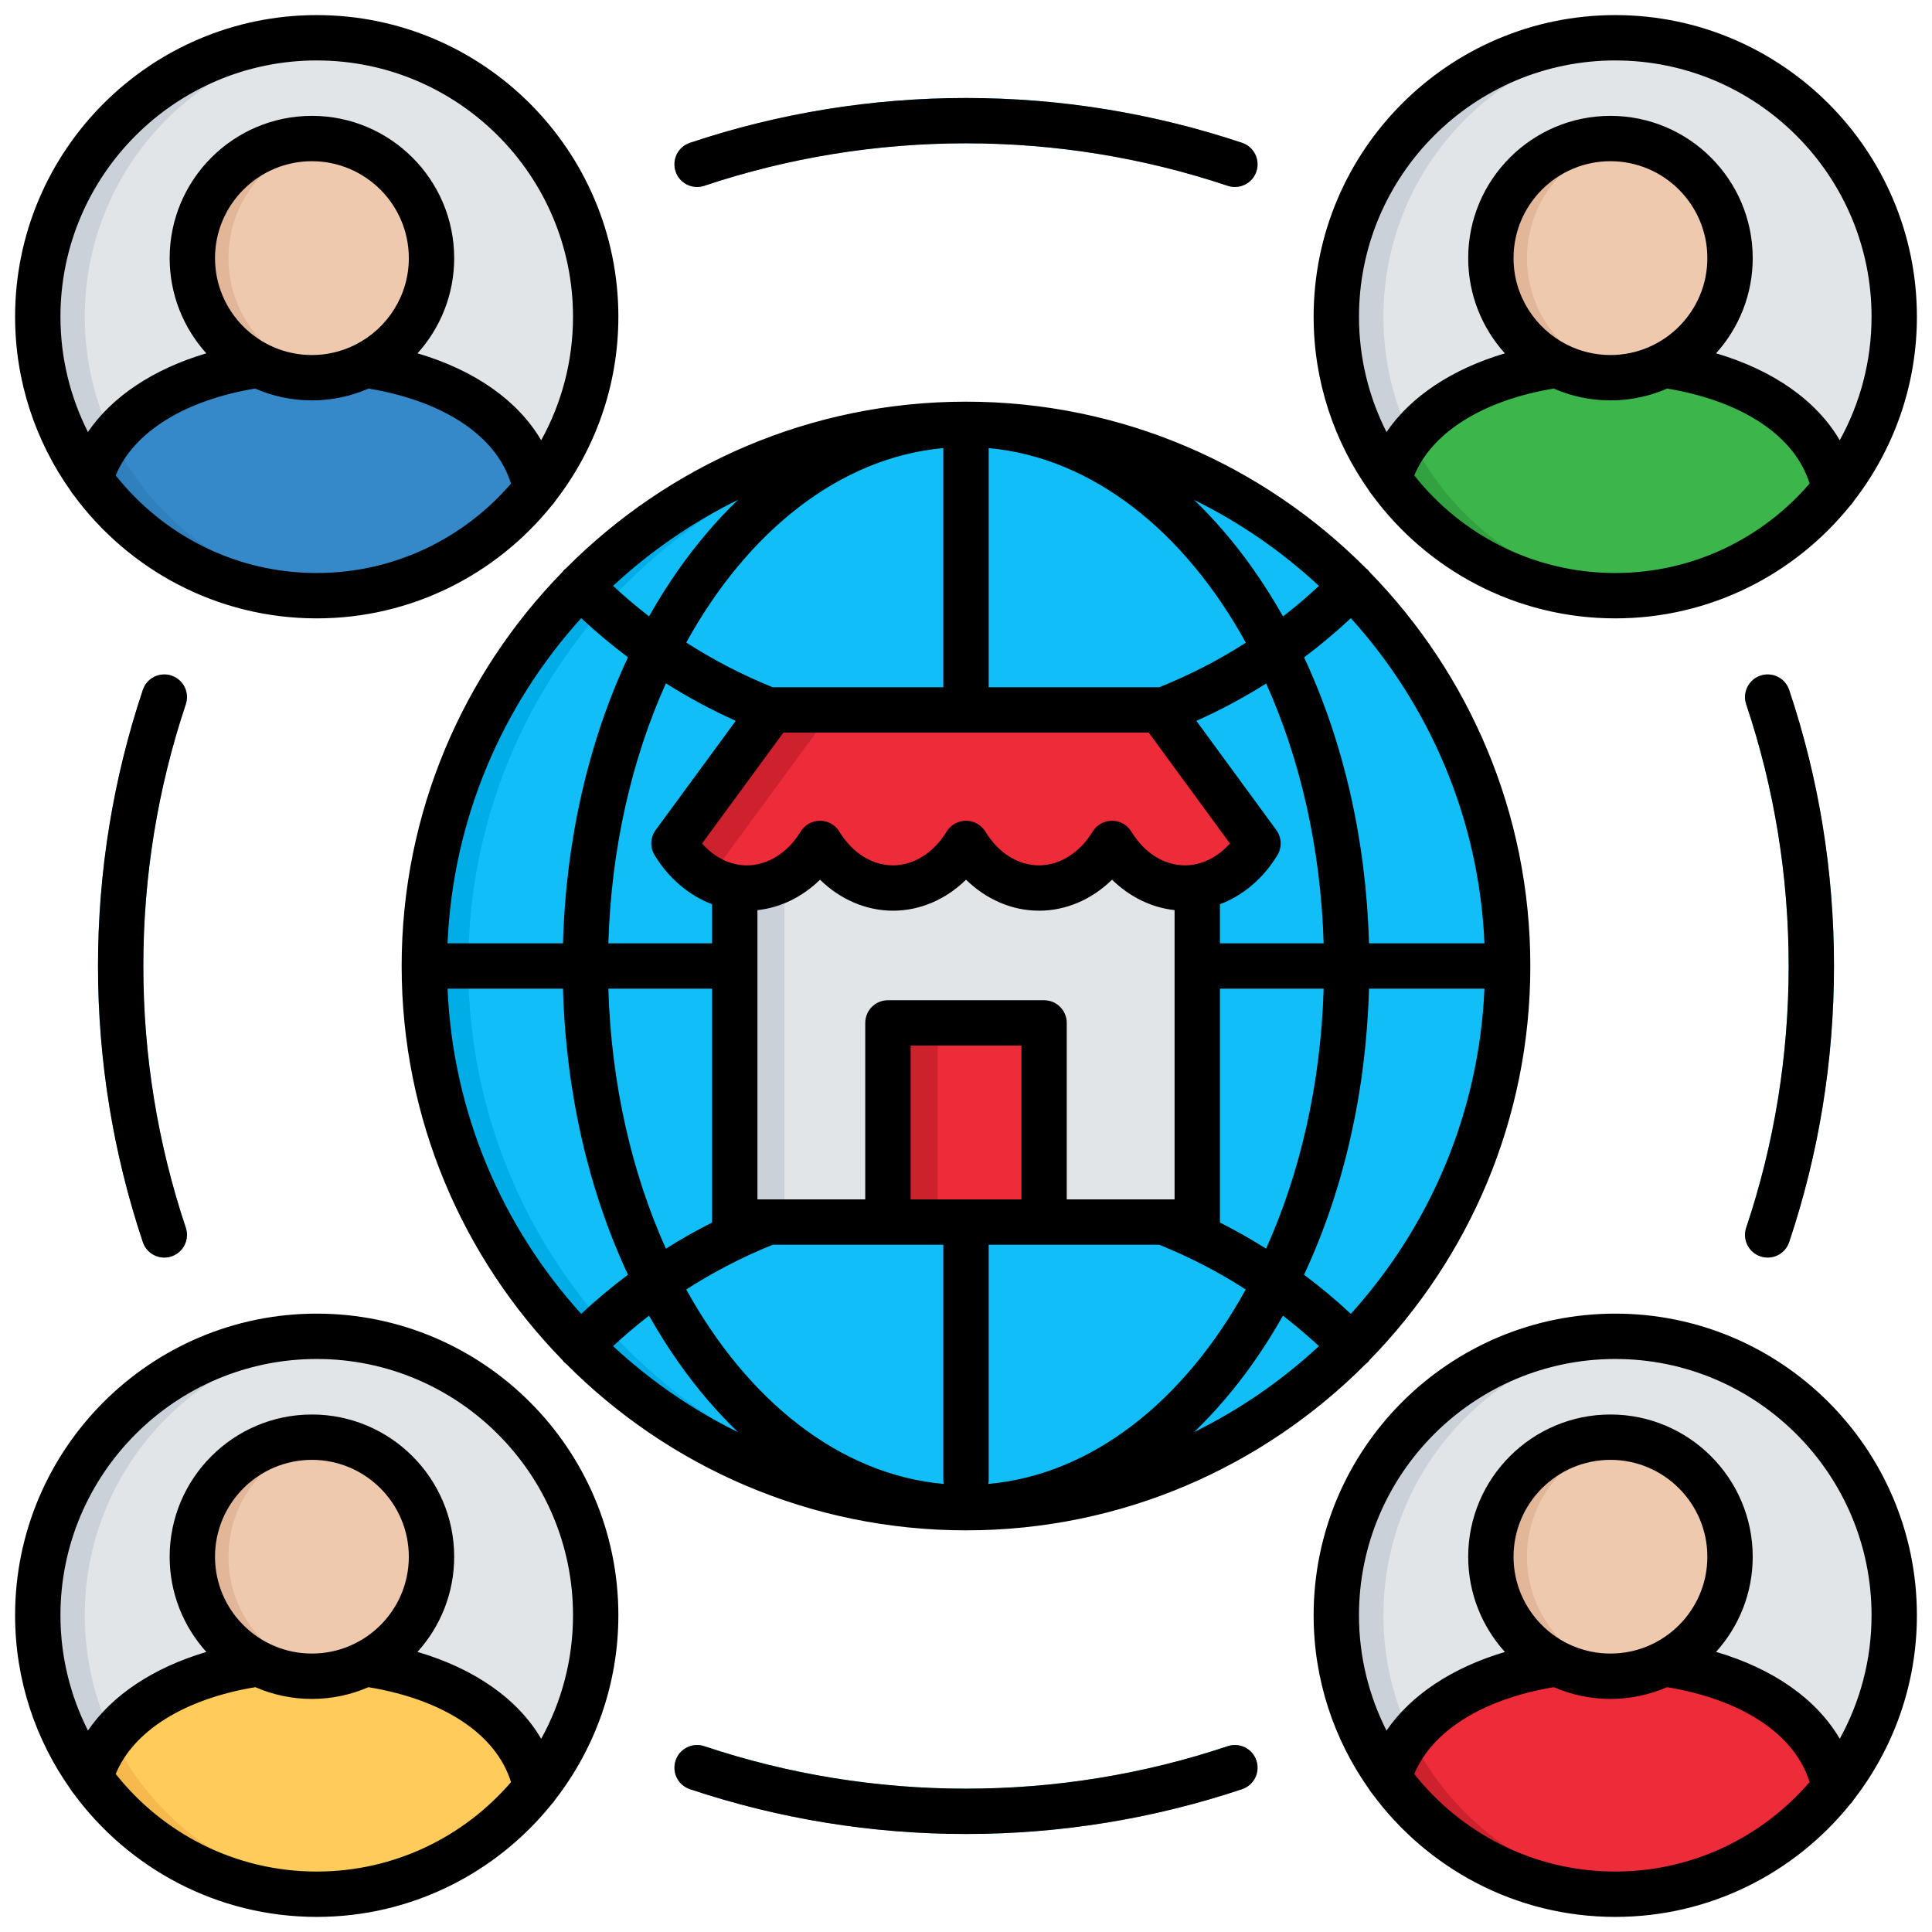 <?xml version="1.0" encoding="UTF-8"?> <svg xmlns="http://www.w3.org/2000/svg" id="Layer_1" viewBox="0 0 512 512" data-name="Layer 1"><path d="m186.65 49.213c-3.146 1.049-6.52-.624-7.569-3.77-1.049-3.118.624-6.52 3.77-7.569 47.367-15.874 98.929-15.874 146.296 0 3.146 1.049 4.819 4.45 3.77 7.569-1.049 3.146-4.422 4.819-7.569 3.77-44.759-14.995-93.94-14.995-138.699 0zm276.123 137.424c-1.049-3.118.652-6.52 3.77-7.569 3.146-1.049 6.52.652 7.569 3.77 15.874 47.367 15.874 98.958 0 146.324-1.049 3.118-4.422 4.819-7.569 3.77-3.118-1.049-4.819-4.45-3.77-7.568 14.995-44.788 15.024-93.94 0-138.728zm-137.424 276.123c3.146-1.049 6.52.652 7.569 3.798 1.049 3.118-.624 6.52-3.77 7.569-47.367 15.846-98.929 15.846-146.296 0-3.146-1.049-4.819-4.45-3.77-7.569 1.049-3.146 4.422-4.847 7.569-3.798 44.759 15.024 93.94 15.024 138.699 0zm-276.122-137.396c1.049 3.118-.652 6.52-3.77 7.568-3.146 1.049-6.52-.652-7.569-3.77-15.874-47.367-15.874-98.958 0-146.324 1.049-3.118 4.422-4.819 7.569-3.77 3.118 1.049 4.819 4.45 3.77 7.569-14.995 44.787-15.024 93.94 0 138.728z" fill="#11bef7"></path><path d="m255.986 112.453c79.285 0 143.546 64.261 143.546 143.547s-64.261 143.546-143.546 143.546-143.546-64.261-143.546-143.546 64.289-143.547 143.546-143.547z" fill="#00ade6" fill-rule="evenodd"></path><path d="m261.825 112.567c76.564 3.061 137.707 66.104 137.707 143.433s-61.143 140.372-137.707 143.405c-76.592-3.033-137.735-66.075-137.735-143.405s61.143-140.372 137.735-143.433z" fill="#11bef7" fill-rule="evenodd"></path><path d="m83.923 10.009c40.847 0 73.928 33.08 73.928 73.927s-33.08 73.928-73.928 73.928-73.928-33.108-73.928-73.927 33.109-73.928 73.928-73.928z" fill="#cad1d8" fill-rule="evenodd"></path><path d="m90.159 10.265c37.928 3.175 67.691 34.923 67.691 73.672s-29.764 70.498-67.691 73.644c-37.899-3.146-67.691-34.923-67.691-73.644s29.792-70.498 67.691-73.672z" fill="#e2e5e7" fill-rule="evenodd"></path><path d="m142.005 129.688c-8.532-44.39-106.101-45.241-118.091-2.579 13.436 18.624 35.291 30.756 60.009 30.756 23.556 0 44.532-11.027 58.082-28.177z" fill="#2f80bd" fill-rule="evenodd"></path><path d="m142.005 129.688c-7.682-40.053-87.902-44.646-112.309-13.805 11.083 23.046 33.761 39.487 60.491 41.726 20.976-1.786 39.487-12.302 51.817-27.921z" fill="#3589c9" fill-rule="evenodd"></path><path d="m82.647 36.712c-17.49 0-31.691 14.202-31.691 31.691s14.202 31.691 31.691 31.691 31.691-14.173 31.691-31.691-14.202-31.691-31.691-31.691z" fill="#e2b698" fill-rule="evenodd"></path><path d="m87.438 99.726c15.222-2.296 26.901-15.449 26.901-31.323s-11.679-29.027-26.901-31.323c-15.25 2.296-26.901 15.449-26.901 31.323s11.65 29.027 26.901 31.323z" fill="#efc9ae" fill-rule="evenodd"></path><path d="m194.701 213.395h122.57v110.466h-122.57z" fill="#e2e5e7"></path><path d="m235.293 271.08h41.414v52.781h-41.414z" fill="#ee2b39"></path><g fill-rule="evenodd"><path d="m428.077 10.009c40.819 0 73.928 33.08 73.928 73.927s-33.109 73.928-73.928 73.928-73.928-33.109-73.928-73.928 33.081-73.927 73.928-73.927z" fill="#cad1d8"></path><path d="m434.313 10.265c37.899 3.175 67.691 34.923 67.691 73.672s-29.792 70.498-67.691 73.644c-37.928-3.146-67.691-34.923-67.691-73.644s29.764-70.498 67.691-73.672z" fill="#e2e5e7"></path><path d="m486.131 129.688c-8.504-44.39-106.101-45.241-118.091-2.579 13.436 18.624 35.32 30.756 60.038 30.756 23.556 0 44.532-11.027 58.054-28.177z" fill="#32a13f"></path><path d="m486.131 129.688c-7.682-40.053-87.902-44.646-112.28-13.805 11.055 23.046 33.761 39.487 60.463 41.726 21.005-1.786 39.487-12.302 51.817-27.921z" fill="#3cb54b"></path><path d="m426.773 36.712c-17.49 0-31.663 14.202-31.663 31.691s14.173 31.691 31.663 31.691 31.691-14.173 31.691-31.691-14.173-31.691-31.691-31.691z" fill="#e2b698"></path><path d="m431.564 99.726c15.222-2.296 26.901-15.449 26.901-31.323s-11.679-29.027-26.901-31.323c-15.222 2.296-26.901 15.449-26.901 31.323s11.679 29.027 26.901 31.323z" fill="#efc9ae"></path><path d="m428.077 354.135c40.819 0 73.928 33.109 73.928 73.928s-33.109 73.927-73.928 73.927-73.928-33.08-73.928-73.927 33.08-73.928 73.928-73.928z" fill="#cad1d8"></path><path d="m434.313 354.391c37.899 3.175 67.691 34.951 67.691 73.673s-29.792 70.498-67.691 73.672c-37.928-3.175-67.691-34.951-67.691-73.672s29.764-70.498 67.691-73.673z" fill="#e2e5e7"></path><path d="m486.131 473.814c-8.504-44.362-106.101-45.241-118.091-2.58 13.436 18.624 35.32 30.756 60.038 30.756 23.556 0 44.532-10.999 58.054-28.176z" fill="#cd212d"></path><path d="m486.131 473.814c-7.682-40.054-87.902-44.646-112.28-13.805 11.055 23.074 33.761 39.487 60.463 41.726 21.005-1.758 39.487-12.274 51.817-27.921z" fill="#ee2b39"></path><path d="m426.773 380.866c-17.49 0-31.663 14.173-31.663 31.691s14.173 31.663 31.663 31.663 31.691-14.173 31.691-31.663-14.173-31.691-31.691-31.691z" fill="#e2b698"></path><path d="m431.564 443.88c15.222-2.324 26.901-15.449 26.901-31.323s-11.679-29.027-26.901-31.351c-15.222 2.324-26.901 15.477-26.901 31.351s11.679 28.999 26.901 31.323z" fill="#efc9ae"></path><path d="m83.923 354.135c40.847 0 73.928 33.109 73.928 73.928s-33.08 73.927-73.928 73.927-73.928-33.08-73.928-73.927 33.109-73.928 73.928-73.928z" fill="#cad1d8"></path><path d="m90.159 354.391c37.928 3.175 67.691 34.951 67.691 73.673s-29.764 70.498-67.691 73.672c-37.899-3.175-67.691-34.951-67.691-73.672s29.792-70.498 67.691-73.673z" fill="#e2e5e7"></path><path d="m142.005 473.814c-8.532-44.362-106.101-45.241-118.091-2.58 13.436 18.624 35.291 30.756 60.009 30.756 23.556 0 44.532-10.999 58.082-28.176z" fill="#f7b84e"></path><path d="m142.005 473.814c-7.682-40.054-87.902-44.646-112.309-13.805 11.083 23.074 33.761 39.487 60.491 41.726 20.976-1.758 39.487-12.274 51.817-27.921z" fill="#ffcb5b"></path><path d="m82.647 380.866c-17.49 0-31.691 14.173-31.691 31.691s14.202 31.663 31.691 31.663 31.691-14.173 31.691-31.663-14.202-31.691-31.691-31.691z" fill="#e2b698"></path><path d="m87.438 443.88c15.222-2.324 26.901-15.449 26.901-31.323s-11.679-29.027-26.901-31.351c-15.25 2.324-26.901 15.477-26.901 31.351s11.65 28.999 26.901 31.323z" fill="#efc9ae"></path></g><path d="m194.701 213.395h13.181v110.466h-13.181z" fill="#cad1d8"></path><path d="m333.372 223.515c-4.337 7.143-11.395 11.821-19.332 11.821s-14.995-4.677-19.361-11.821c-4.337 7.143-11.395 11.821-19.332 11.821s-14.995-4.677-19.361-11.821c-4.337 7.143-11.395 11.821-19.332 11.821s-14.995-4.677-19.361-11.821c-4.337 7.143-11.395 11.821-19.332 11.821s-14.995-4.677-19.361-11.821l25.937-35.376h102.926z" fill="#cd212d" fill-rule="evenodd"></path><path d="m333.372 223.515c-4.337 7.143-11.395 11.821-19.332 11.821s-14.995-4.677-19.361-11.821c-4.337 7.143-11.395 11.821-19.332 11.821s-14.995-4.677-19.361-11.821c-4.337 7.143-11.395 11.821-19.332 11.821s-14.995-4.677-19.361-11.821c-4.337 7.143-11.395 11.821-19.332 11.821-3.572 0-6.945-.936-9.978-2.608l7.71-10.545 24.973-34.044h86.797z" fill="#ee2b39" fill-rule="evenodd"></path><path d="m235.293 271.08h13.181v52.781h-13.181z" fill="#cd212d"></path><path d="m163.874 428.063c0-44.077-35.859-79.938-79.937-79.938s-79.937 35.861-79.937 79.938c0 17.134 5.436 33.012 14.65 46.038.228.42.508.811.831 1.168 14.561 19.828 38.026 32.731 64.457 32.731 25.167 0 47.642-11.703 62.305-29.94.323-.324.603-.687.844-1.074 10.508-13.532 16.787-30.504 16.787-48.924zm-79.937-67.918c37.45 0 67.918 30.468 67.918 67.918 0 11.865-3.066 23.023-8.435 32.74-6.157-10.517-17.564-18.553-32.773-23.032 6.034-6.682 9.715-15.525 9.715-25.212 0-20.788-16.913-37.701-37.701-37.701s-37.701 16.913-37.701 37.701c0 9.693 3.685 18.542 9.726 25.225-14.034 4.168-24.943 11.42-31.38 20.83-4.65-9.191-7.288-19.565-7.288-30.55 0-37.45 30.468-67.918 67.918-67.918zm-26.958 52.413c0-14.161 11.521-25.682 25.682-25.682s25.682 11.521 25.682 25.682-11.521 25.653-25.682 25.653-25.682-11.508-25.682-25.653zm26.958 83.423c-21.577 0-40.822-10.126-53.272-25.862 4.726-11.45 18.239-19.892 37.004-23.002 4.598 1.999 9.666 3.115 14.991 3.115s10.389-1.114 14.985-3.112c20.07 3.313 33.895 12.559 37.779 25.162-12.465 14.494-30.916 23.7-51.488 23.7zm344.126-147.855c-44.078 0-79.937 35.86-79.937 79.938 0 17.132 5.436 33.01 14.648 46.036.229.421.509.813.833 1.17 14.561 19.828 38.025 32.731 64.456 32.731 25.121 0 47.56-11.659 62.225-29.838.414-.396.768-.847 1.054-1.341 10.43-13.505 16.657-30.414 16.657-48.759 0-44.077-35.859-79.938-79.937-79.938zm0 12.02c37.45 0 67.918 30.468 67.918 67.918 0 11.859-3.063 23.012-8.427 32.725-6.17-10.515-17.578-18.548-32.776-23.023 6.031-6.681 9.71-15.522 9.71-25.207 0-20.788-16.913-37.701-37.701-37.701s-37.7 16.913-37.7 37.701c0 9.696 3.687 18.547 9.73 25.23-14.026 4.169-24.935 11.423-31.379 20.836-4.654-9.193-7.294-19.572-7.294-30.562 0-37.45 30.468-67.918 67.918-67.918zm-26.958 52.413c0-14.161 11.521-25.682 25.682-25.682s25.682 11.521 25.682 25.682-11.521 25.653-25.682 25.653-25.682-11.508-25.682-25.653zm26.958 83.423c-21.575 0-40.818-10.124-53.268-25.858 4.746-11.453 18.26-19.895 37.007-23.004 4.596 1.998 9.662 3.112 14.985 3.112s10.394-1.116 14.992-3.115c20.046 3.306 33.873 12.545 37.788 25.145-12.466 14.506-30.924 23.72-51.505 23.72zm-64.457-364.838c14.561 19.829 38.026 32.732 64.457 32.732 25.123 0 47.563-11.66 62.228-29.842.412-.394.764-.843 1.049-1.334 10.432-13.506 16.66-30.416 16.66-48.762 0-44.077-35.859-79.938-79.937-79.938s-79.937 35.86-79.937 79.938c0 17.133 5.436 33.011 14.649 46.038.228.421.508.812.831 1.168zm64.457 20.712c-21.576 0-40.82-10.125-53.269-25.859 4.74-11.461 18.237-19.909 36.966-23.024 4.607 2.011 9.688 3.134 15.027 3.134s10.423-1.123 15.031-3.135c20.027 3.338 33.838 12.583 37.75 25.165-12.466 14.506-30.924 23.72-51.505 23.72zm-1.276-57.77c-4.129 0-8.031-.985-11.491-2.725-.021-.01-.042-.022-.064-.033-8.371-4.237-14.127-12.918-14.127-22.924 0-14.161 11.521-25.682 25.682-25.682s25.682 11.521 25.682 25.682-11.521 25.682-25.682 25.682zm1.276-78.066c37.45 0 67.918 30.468 67.918 67.918 0 11.859-3.063 23.014-8.428 32.727-6.169-10.509-17.576-18.548-32.772-23.038 6.029-6.686 9.707-15.532 9.707-25.222 0-20.788-16.913-37.701-37.701-37.701s-37.7 16.913-37.7 37.701c0 9.697 3.682 18.548 9.718 25.235-14.023 4.172-24.929 11.432-31.37 20.853-4.651-9.192-7.29-19.568-7.29-30.555 0-37.45 30.468-67.918 67.918-67.918zm-378.82 170.621c-7.468 22.35-11.255 45.686-11.255 69.359s3.787 47.01 11.255 69.358c1.052 3.147-.647 6.552-3.795 7.604-.632.212-1.274.312-1.906.312-2.514 0-4.858-1.59-5.699-4.106-7.879-23.578-11.875-48.195-11.875-73.167s3.995-49.588 11.875-73.168c1.052-3.149 4.455-4.853 7.604-3.795 3.147 1.052 4.847 4.456 3.795 7.604zm283.72 279.91c1.052 3.148-.647 6.553-3.795 7.604-23.577 7.88-48.194 11.876-73.167 11.876s-49.591-3.996-73.168-11.876c-3.148-1.052-4.847-4.456-3.795-7.604 1.053-3.147 4.46-4.849 7.604-3.794 22.347 7.469 45.682 11.255 69.358 11.255s47.011-3.786 69.358-11.255c3.145-1.057 6.553.646 7.604 3.794zm-153.926-421.103c-1.052-3.147.647-6.552 3.795-7.604 23.58-7.88 48.197-11.876 73.168-11.876s49.587 3.996 73.167 11.876c3.148 1.052 4.847 4.456 3.795 7.604-.841 2.517-3.185 4.106-5.699 4.106-.632 0-1.274-.1-1.906-.312-22.35-7.468-45.685-11.255-69.358-11.255s-47.009 3.787-69.358 11.255c-3.148 1.056-6.553-.646-7.604-3.795zm283.722 279.904c7.467-22.261 11.253-45.594 11.253-69.352s-3.787-47.091-11.253-69.353c-1.056-3.146.64-6.553 3.786-7.608 3.146-1.057 6.553.64 7.608 3.786 7.881 23.496 11.877 48.116 11.877 73.175s-3.996 49.679-11.877 73.174c-.843 2.513-3.185 4.1-5.696 4.1-.634 0-1.278-.101-1.912-.313-3.146-1.056-4.842-4.462-3.786-7.608zm-100.322-174.401c-.141-.139-.303-.243-.454-.365-27.103-27.248-64.606-44.141-105.983-44.141s-78.88 16.893-105.982 44.141c-.151.123-.313.227-.455.366-.207.204-.372.431-.543.656-26.325 26.971-42.576 63.818-42.576 104.394s16.248 77.416 42.569 104.387c.173.228.341.458.55.664.144.142.308.248.462.373 27.102 27.243 64.602 44.132 105.974 44.132s78.872-16.889 105.974-44.132c.154-.125.318-.231.462-.373.209-.206.377-.436.549-.663 26.322-26.97 42.57-63.814 42.57-104.388s-16.25-77.423-42.576-104.394c-.171-.224-.337-.452-.543-.656zm-4.454 197.232c-3.939-3.669-8.082-7.13-12.4-10.362 10.495-22.459 16.456-48.497 17.22-75.811h30.595c-1.429 33.071-14.586 63.152-35.416 86.173zm-203.965 0c-20.829-23.021-33.986-53.102-35.415-86.173h30.595c.765 27.311 6.728 53.347 17.225 75.808-4.32 3.232-8.464 6.695-12.405 10.365zm0-184.366c3.942 3.671 8.086 7.133 12.405 10.365-10.498 22.461-16.461 48.497-17.226 75.809h-30.595c1.429-33.072 14.586-63.153 35.416-86.174zm87.299 154.035v-40.762h29.367v40.762zm35.376-52.781h-41.386c-3.319 0-6.009 2.69-6.009 6.01v46.771h-28.574v-76.656c6.146-.658 11.938-3.503 16.593-8.067 5.358 5.239 12.204 8.216 19.351 8.216s13.999-2.976 19.342-8.216c5.358 5.239 12.204 8.216 19.351 8.216s13.999-2.976 19.342-8.216c4.66 4.556 10.444 7.398 16.573 8.063v76.66h-28.574v-46.771c0-3.319-2.69-6.01-6.009-6.01zm-69.096-70.922h96.833l21.517 29.38c-3.266 3.683-7.521 5.797-11.894 5.797-5.571 0-10.759-3.26-14.232-8.944-1.092-1.786-3.035-2.876-5.128-2.876h-.009c-2.097.003-4.04 1.099-5.128 2.891-3.395 5.592-8.702 8.93-14.196 8.93-5.571 0-10.759-3.26-14.232-8.944-1.092-1.786-3.035-2.876-5.128-2.876h-.009c-2.097.003-4.04 1.099-5.128 2.891-3.395 5.592-8.702 8.93-14.196 8.93-5.571 0-10.759-3.26-14.232-8.944-1.092-1.786-3.035-2.876-5.128-2.876h-.008c-2.097.003-4.041 1.099-5.128 2.891-3.395 5.592-8.702 8.93-14.196 8.93-4.442 0-8.641-2.072-11.921-5.794l21.543-29.383zm115.698 45.488c6.082-2.291 11.462-6.801 15.228-13.004 1.261-2.076 1.147-4.709-.289-6.669l-21.189-28.932c6.42-2.865 12.591-6.173 18.506-9.895 8.979 19.984 14.474 43.541 15.229 68.853h-27.485v-10.354zm-16.07-57.508h-45.215v-63.382c27.537 2.508 51.923 22.116 68.15 51.573-7.228 4.639-14.886 8.583-22.935 11.81zm-57.234-63.382v63.382h-45.21c-7.955-3.198-15.645-7.182-22.917-11.851 16.228-29.433 40.603-49.025 68.127-51.531zm-55.012 72.284-21.211 28.93c-1.441 1.966-1.553 4.607-.282 6.688 3.779 6.183 9.155 10.682 15.219 12.975v10.367h-27.486c.755-25.332 6.258-48.906 15.25-68.9 5.944 3.744 12.134 7.079 18.509 9.94zm-33.759 70.979h27.486v61.852c0 .039.005.077.006.116-4.178 2.115-8.267 4.426-12.242 6.93-8.992-19.993-14.494-43.567-15.249-68.897zm43.57 67.861h45.201v62.276c0 .381.039.753.107 1.115-27.568-2.465-51.985-22.069-68.234-51.54 7.277-4.671 14.971-8.658 22.926-11.852zm57.112 63.391c.068-.362.107-.733.107-1.115v-62.276h45.201c7.955 3.194 15.649 7.18 22.926 11.851-16.249 29.47-40.666 49.074-68.234 51.54zm61.387-69.285c0-.039.006-.077.006-.116v-61.852h27.485c-.755 25.331-6.257 48.904-15.249 68.897-3.975-2.504-8.064-4.815-12.242-6.93zm39.514-73.987c-.764-27.299-6.719-53.323-17.203-75.774 4.291-3.223 8.422-6.69 12.387-10.395 20.827 23.021 33.982 53.1 35.412 86.169h-30.595zm-13.265-94.722c-3.068 2.853-6.24 5.558-9.52 8.099-2.412-4.274-4.996-8.394-7.761-12.328-4.891-6.96-10.188-13.156-15.814-18.561 12.144 5.966 23.282 13.672 33.094 22.789zm-169.784-4.229c-2.76 3.926-5.339 8.037-7.747 12.301-3.302-2.547-6.485-5.246-9.539-8.077 9.818-9.122 20.963-16.83 33.115-22.798-5.63 5.408-10.932 11.608-15.828 18.573zm-17.287 205.697c3.054-2.83 6.238-5.527 9.541-8.074 2.408 4.264 4.987 8.374 7.746 12.299 4.896 6.965 10.197 13.164 15.827 18.572-12.151-5.967-23.297-13.675-33.114-22.797zm169.791 4.224c2.757-3.924 5.335-8.032 7.741-12.294 3.3 2.546 6.482 5.241 9.535 8.069-9.811 9.116-20.948 16.82-33.09 22.785 5.626-5.405 10.922-11.601 15.814-18.561zm-312.777-229.816c14.561 19.828 38.025 32.731 64.456 32.731 25.171 0 47.647-11.706 62.311-29.947.319-.321.597-.68.836-1.063 10.51-13.533 16.79-30.506 16.79-48.927 0-44.077-35.859-79.938-79.937-79.938s-79.937 35.86-79.937 79.937c0 17.134 5.437 33.012 14.65 46.039.228.42.508.811.831 1.167zm64.456 20.711c-21.578 0-40.823-10.127-53.273-25.864 4.72-11.458 18.216-19.906 36.963-23.023 4.609 2.013 9.692 3.136 15.034 3.136s10.417-1.122 15.024-3.132c20.05 3.345 33.86 12.597 37.74 25.182-12.465 14.494-30.916 23.7-51.488 23.7zm10.322-60.548c-.075.035-.146.074-.219.112-3.432 1.704-7.294 2.667-11.378 2.667-14.161 0-25.682-11.521-25.682-25.682s11.521-25.682 25.682-25.682 25.682 11.521 25.682 25.682c0 9.989-5.736 18.658-14.085 22.903zm-10.322-75.288c37.45 0 67.918 30.468 67.918 67.918 0 11.865-3.066 23.025-8.436 32.741-6.156-10.511-17.562-18.552-32.768-23.047 6.032-6.686 9.712-15.535 9.712-25.228 0-20.788-16.913-37.701-37.701-37.701s-37.701 16.913-37.701 37.701c0 9.694 3.68 18.543 9.714 25.23-14.031 4.172-24.937 11.429-31.371 20.847-4.648-9.189-7.284-19.561-7.284-30.543 0-37.45 30.468-67.918 67.918-67.918z"></path></svg> 